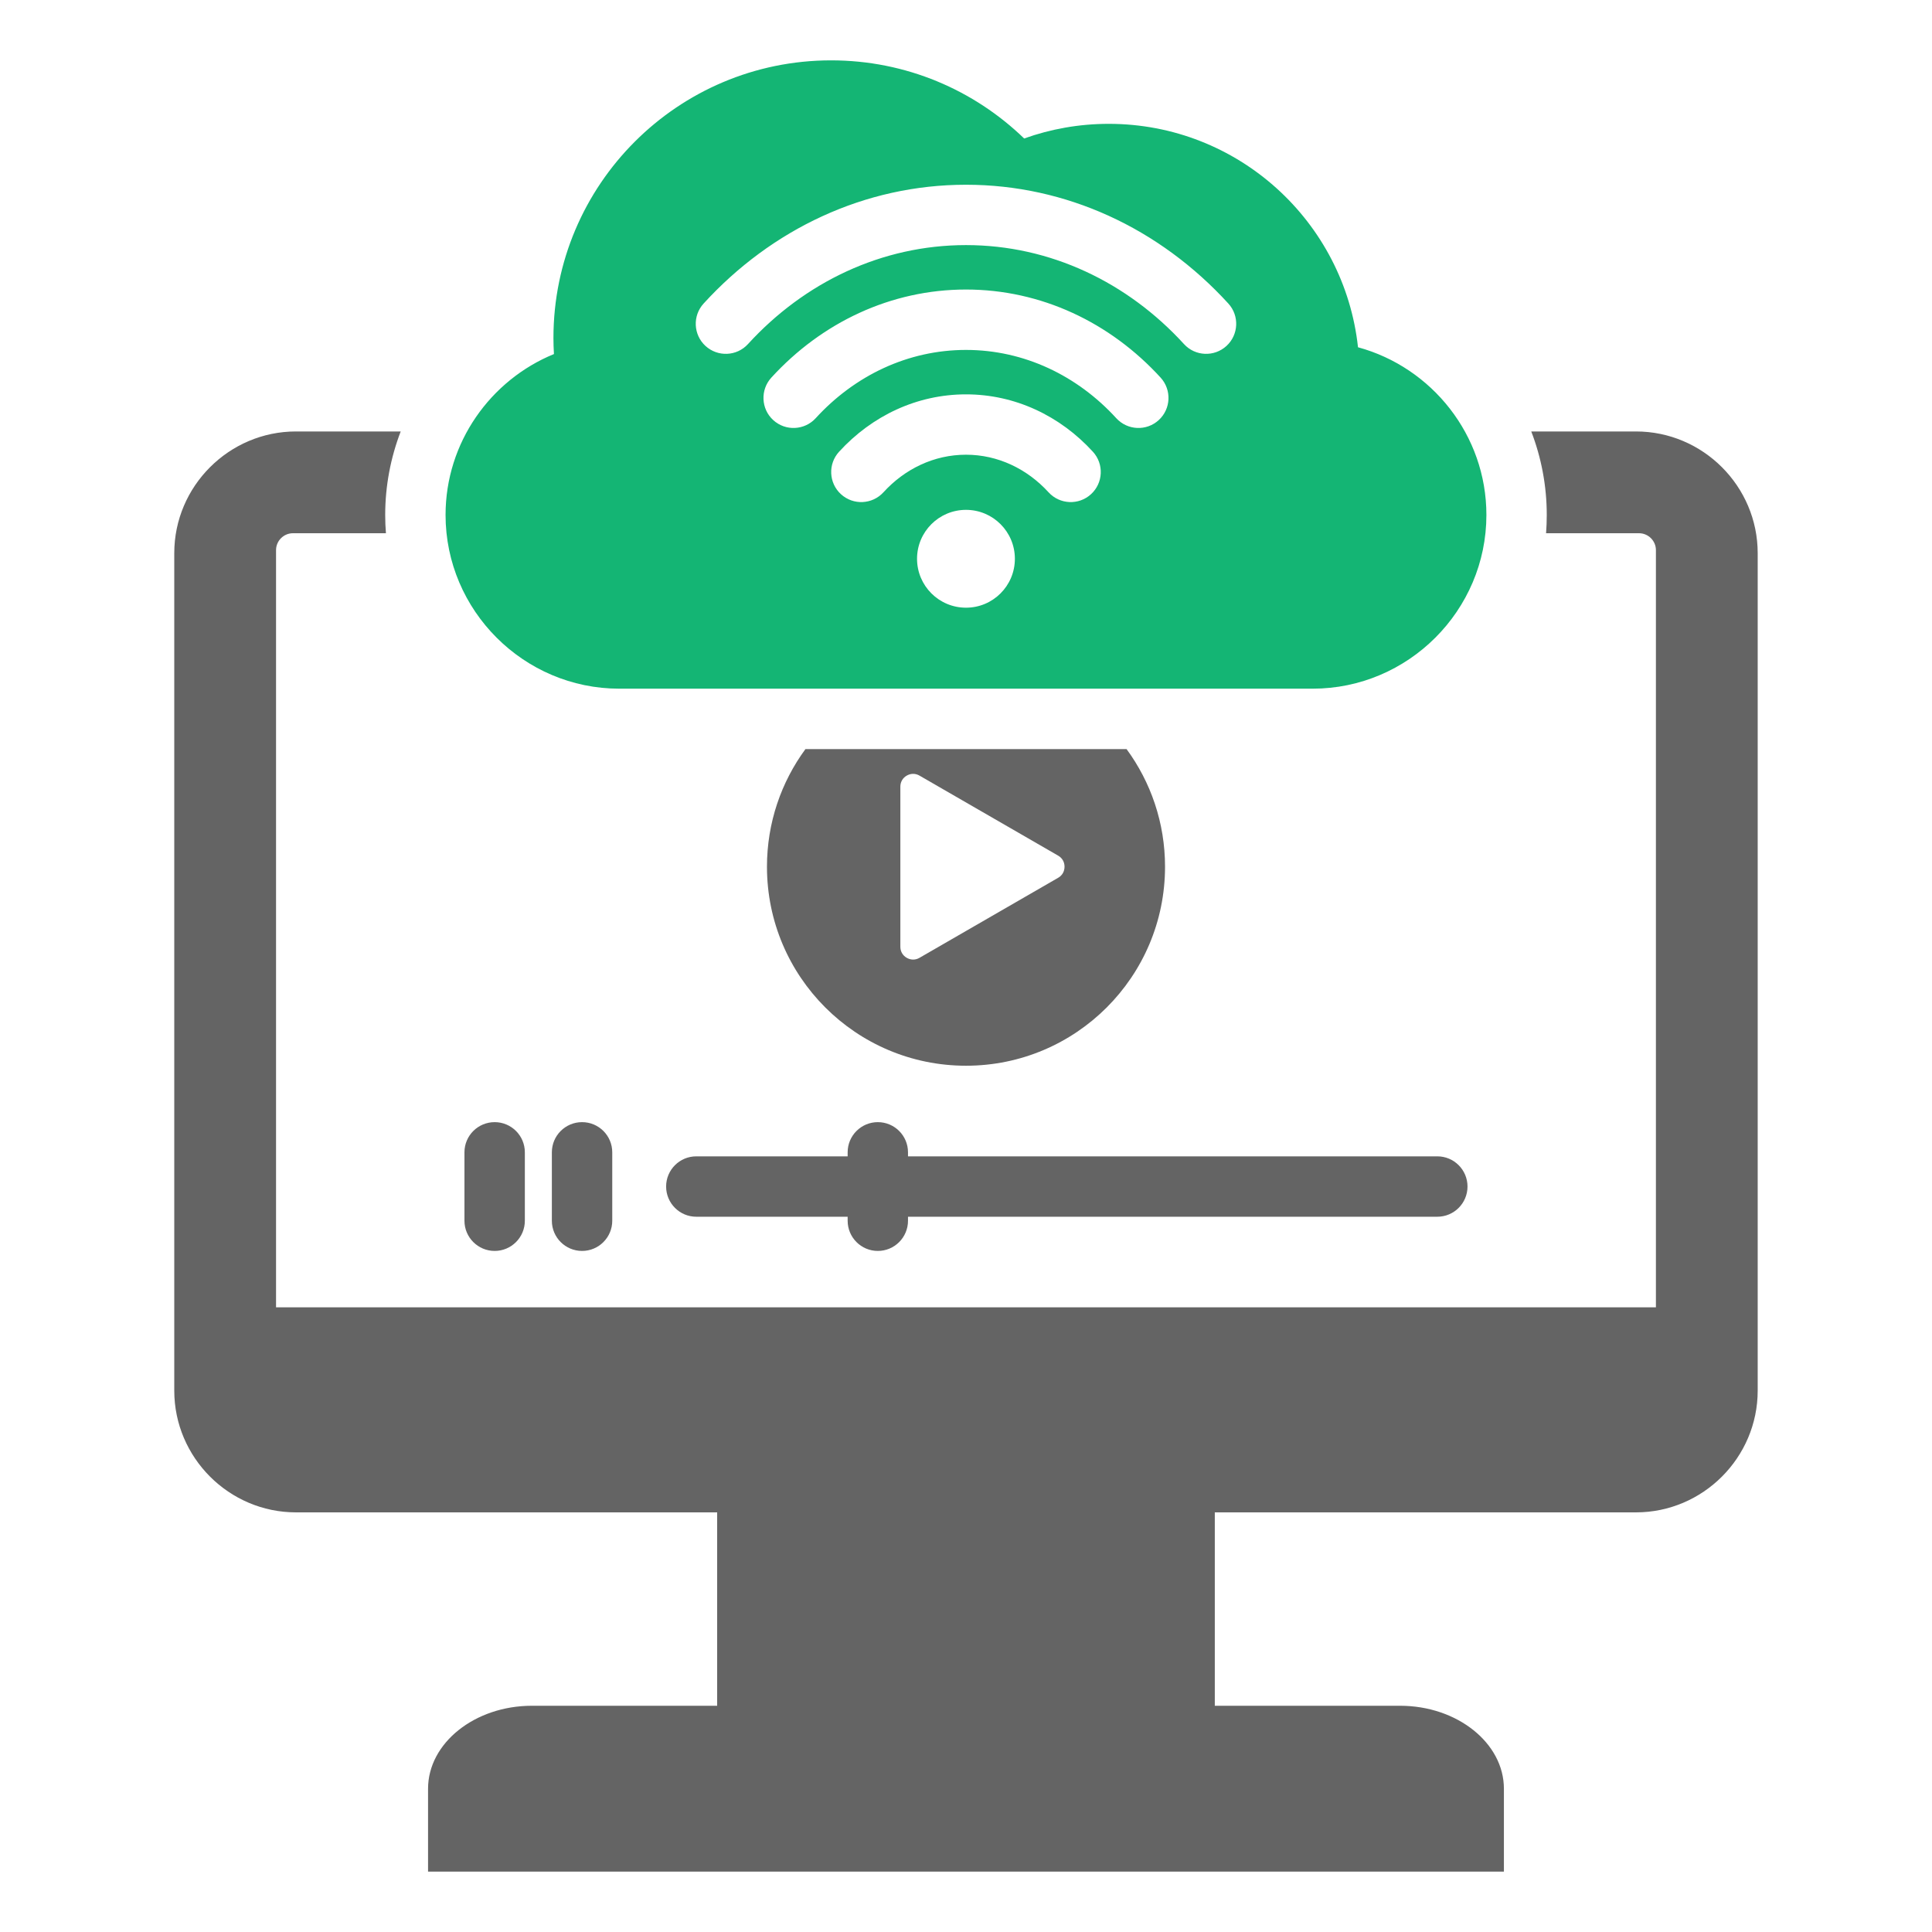 <?xml version="1.0" encoding="UTF-8"?>
<svg xmlns="http://www.w3.org/2000/svg" width="50" height="50" viewBox="0 0 50 50" fill="none">
  <path fill-rule="evenodd" clip-rule="evenodd" d="M35.145 8.987C34.793 5.736 32.04 3.205 28.695 3.205C27.927 3.205 27.189 3.339 26.505 3.584C25.212 2.333 23.451 1.562 21.509 1.562C17.541 1.562 14.323 4.78 14.323 8.748C14.323 8.888 14.328 9.026 14.336 9.163C12.695 9.835 11.531 11.451 11.531 13.327C11.531 15.8 13.555 17.823 16.027 17.823H33.971C36.444 17.823 38.468 15.8 38.468 13.327C38.468 11.259 37.053 9.506 35.145 8.987ZM25 15.727C24.3 15.727 23.733 15.16 23.733 14.461C23.733 13.762 24.3 13.195 25 13.195C25.699 13.195 26.265 13.762 26.265 14.461C26.265 15.16 25.699 15.727 25 15.727ZM28.235 12.79C27.918 13.08 27.426 13.058 27.137 12.741C26.583 12.135 25.826 11.768 25 11.768C24.173 11.768 23.416 12.135 22.863 12.741C22.573 13.058 22.081 13.08 21.764 12.79C21.447 12.5 21.425 12.008 21.715 11.691C22.566 10.76 23.732 10.206 25 10.206C26.267 10.206 27.434 10.76 28.284 11.691C28.574 12.008 28.552 12.5 28.235 12.79ZM29.988 10.872C29.671 11.162 29.179 11.14 28.889 10.823C27.881 9.72 26.502 9.056 25 9.056C23.497 9.056 22.118 9.72 21.11 10.823C20.82 11.14 20.328 11.162 20.011 10.872C19.694 10.582 19.673 10.09 19.962 9.773C21.267 8.345 23.055 7.493 25 7.493C26.944 7.493 28.732 8.345 30.037 9.773C30.326 10.09 30.305 10.582 29.988 10.872ZM31.74 8.954C31.423 9.243 30.931 9.222 30.642 8.905C29.18 7.305 27.179 6.343 25 6.343C22.82 6.343 20.819 7.305 19.357 8.905C19.068 9.222 18.576 9.243 18.259 8.954C17.942 8.664 17.92 8.172 18.21 7.855C19.968 5.93 22.378 4.781 25 4.781C26.302 4.781 27.546 5.065 28.681 5.579C29.852 6.11 30.906 6.888 31.789 7.855C32.079 8.172 32.057 8.664 31.74 8.954Z" fill="#14B574"></path>
  <path fill-rule="evenodd" clip-rule="evenodd" d="M7.581 13.8H9.988C9.975 13.644 9.969 13.487 9.969 13.327C9.969 12.574 10.11 11.844 10.37 11.166H7.66C5.927 11.166 4.51 12.584 4.51 14.316V35.989C4.51 37.722 5.927 39.14 7.66 39.14H18.56V44.145H13.765C12.287 44.145 11.078 45.111 11.078 46.292V48.438H38.921V46.292C38.921 45.111 37.712 44.145 36.235 44.145H31.439V39.14H42.339C44.072 39.14 45.489 37.722 45.489 35.989V14.316C45.489 12.584 44.072 11.166 42.339 11.166H39.629C39.889 11.842 40.03 12.572 40.03 13.327C40.03 13.487 40.024 13.644 40.012 13.8H42.418C42.658 13.8 42.855 13.997 42.855 14.237V33.833H7.144V14.237C7.144 13.997 7.341 13.8 7.581 13.8ZM29.155 19.386H20.845C20.219 20.239 19.849 21.291 19.849 22.431C19.849 25.275 22.155 27.581 25 27.581C27.845 27.581 30.151 25.275 30.151 22.431C30.151 21.291 29.781 20.239 29.155 19.386ZM27.385 22.717L23.797 24.788C23.692 24.849 23.572 24.849 23.466 24.788C23.361 24.728 23.301 24.623 23.301 24.502V20.359C23.301 20.238 23.361 20.133 23.466 20.073C23.572 20.012 23.692 20.012 23.797 20.073L27.385 22.144C27.49 22.204 27.55 22.309 27.55 22.43C27.55 22.552 27.49 22.657 27.385 22.717ZM21.937 29.822C21.937 29.39 22.287 29.041 22.718 29.041C23.149 29.041 23.499 29.39 23.499 29.822V29.926H37.198C37.629 29.926 37.979 30.276 37.979 30.707C37.979 31.139 37.629 31.489 37.198 31.489H23.499V31.593C23.499 32.024 23.149 32.374 22.718 32.374C22.287 32.374 21.937 32.024 21.937 31.593V31.489H18.02C17.589 31.489 17.239 31.139 17.239 30.707C17.239 30.276 17.589 29.926 18.02 29.926H21.937V29.822ZM12.02 29.822C12.02 29.39 12.37 29.041 12.802 29.041C13.233 29.041 13.583 29.39 13.583 29.822V31.593C13.583 32.024 13.233 32.374 12.802 32.374C12.37 32.374 12.02 32.024 12.02 31.593V29.822ZM14.282 29.822C14.282 29.39 14.632 29.041 15.064 29.041C15.495 29.041 15.845 29.39 15.845 29.822V31.593C15.845 32.024 15.495 32.374 15.064 32.374C14.632 32.374 14.282 32.024 14.282 31.593V29.822Z" fill="#646464"></path>
</svg>
